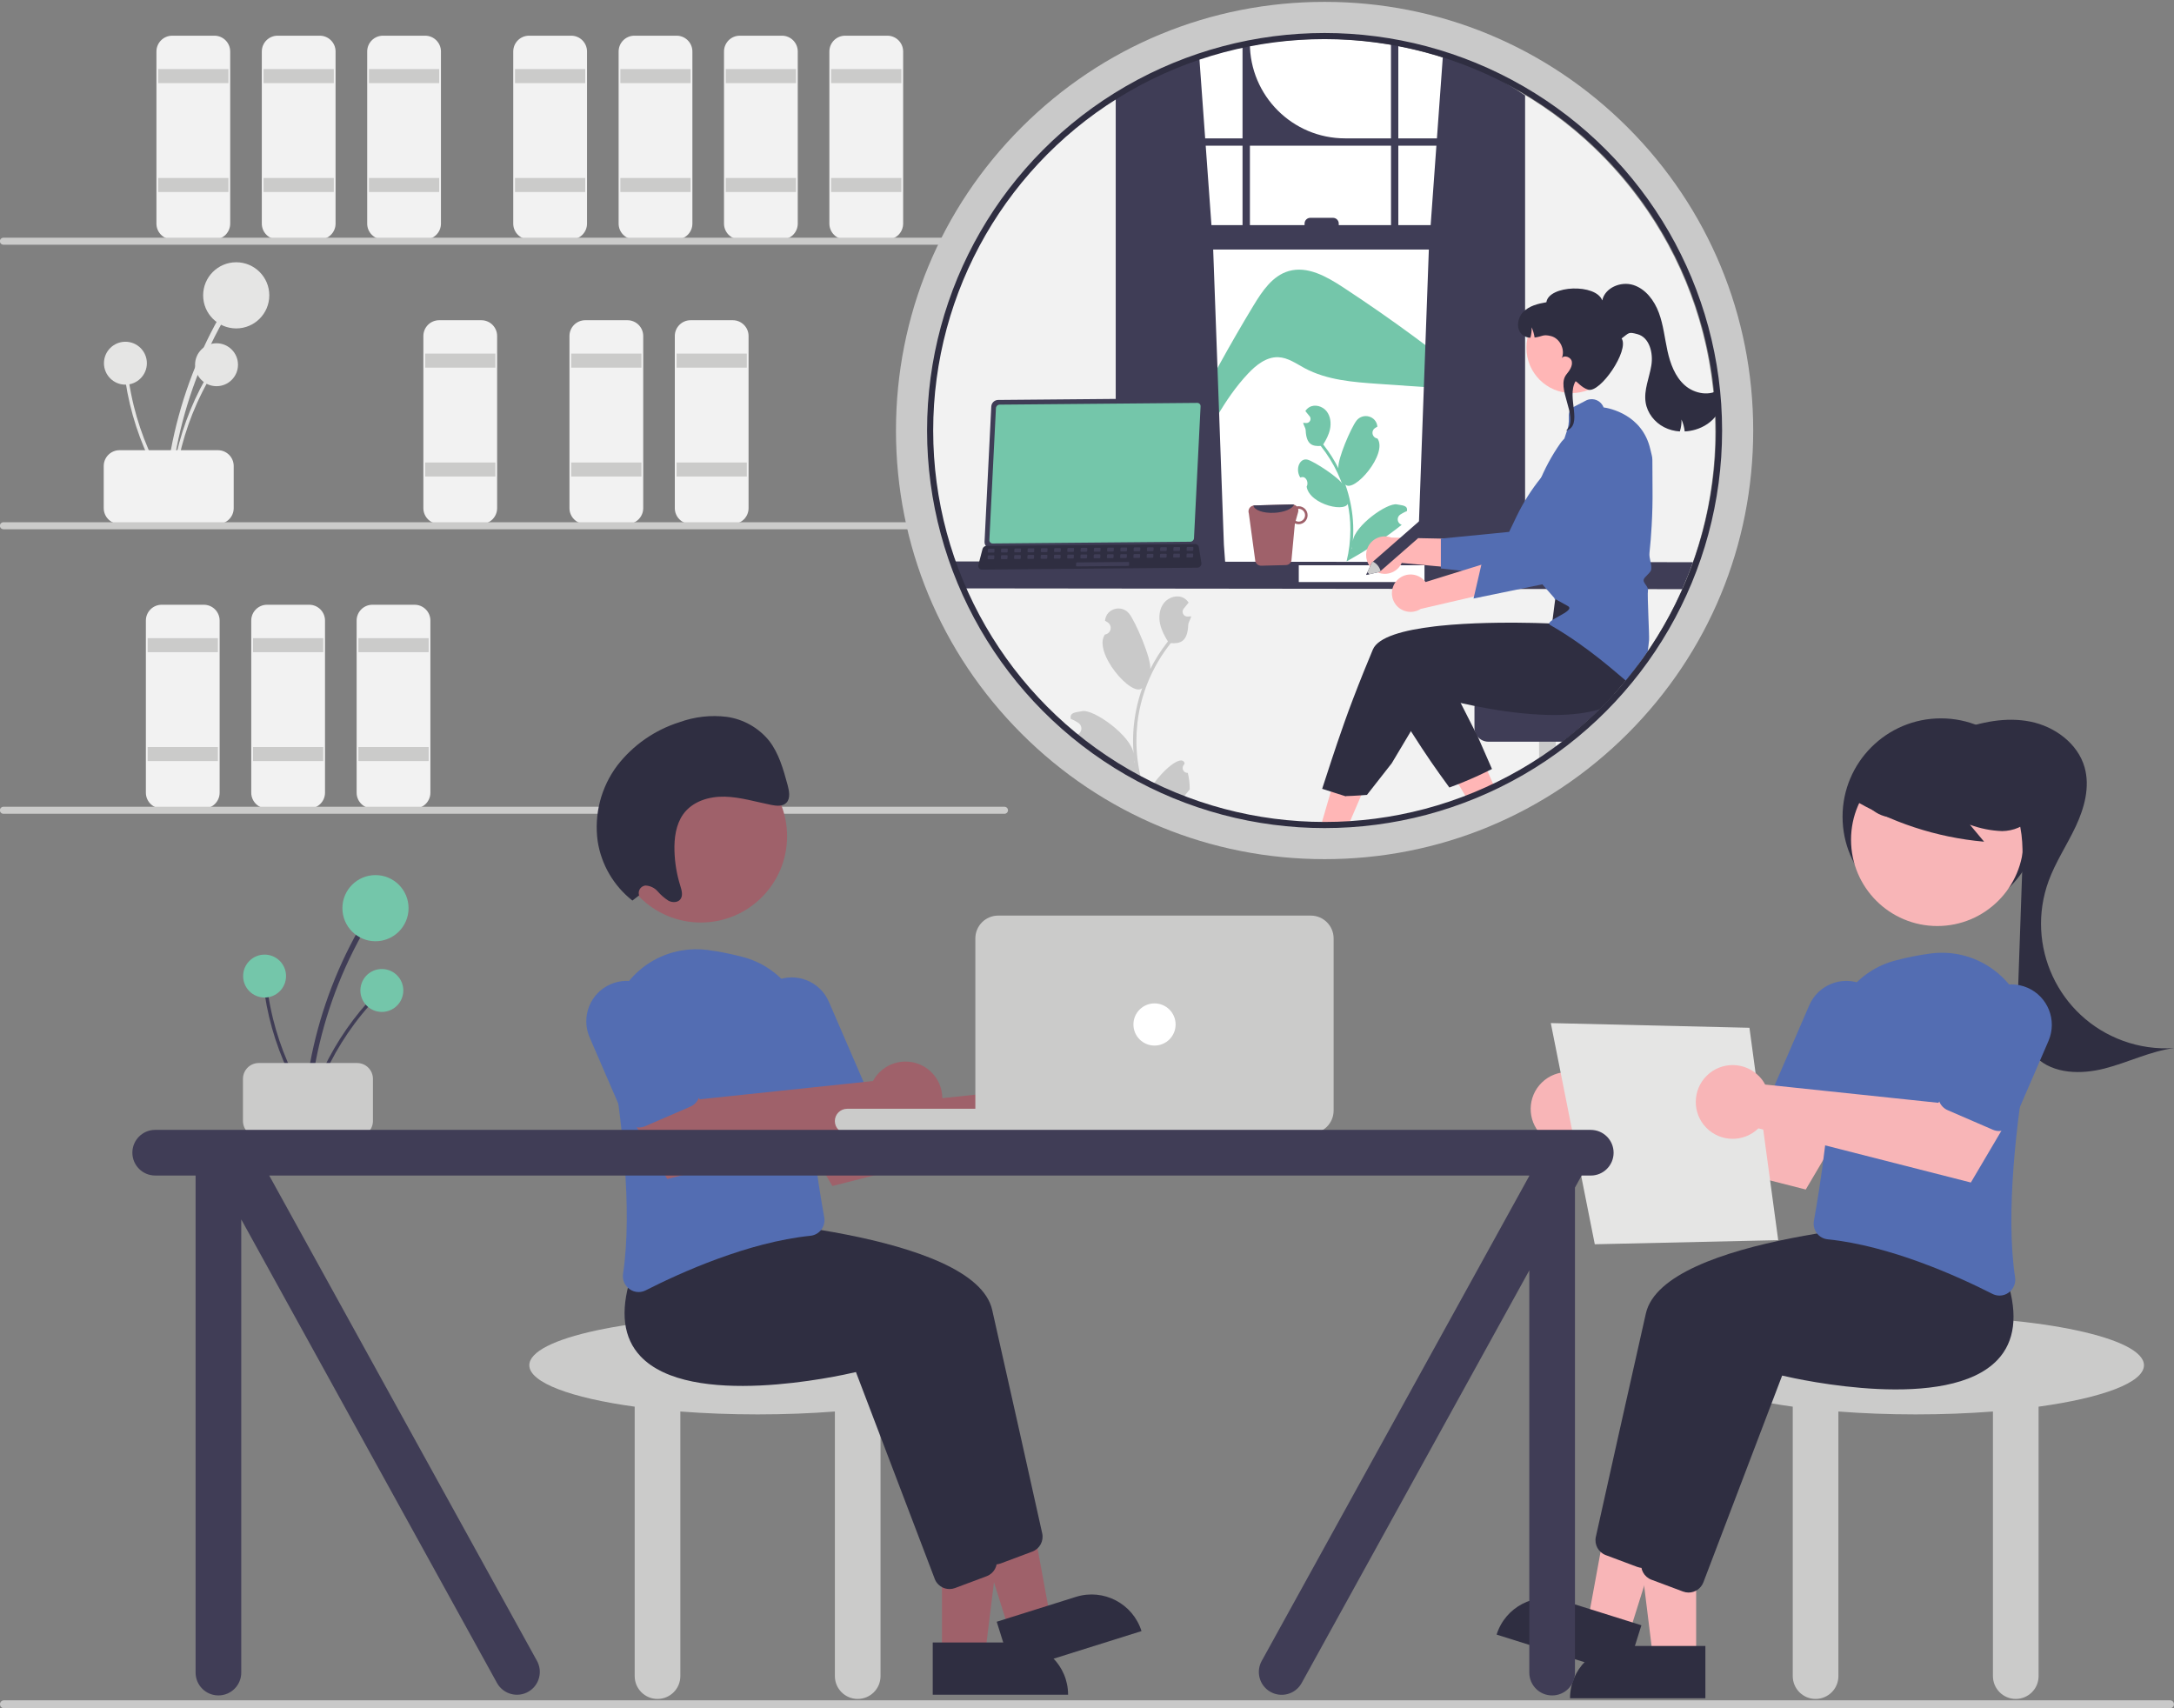 <?xml version="1.0" encoding="UTF-8"?>
<svg id="Layer_1" data-name="Layer 1" xmlns="http://www.w3.org/2000/svg" viewBox="0 0 700 550">
  <rect x="0" y="0" width="700" height="550" fill="#808080" stroke="none"/>
  <defs>
    <style>
      .cls-1 {
        fill: #f8b5b7;
      }

      .cls-2 {
        fill: #f2f2f2;
      }

      .cls-3 {
        fill: #fff;
      }

      .cls-4 {
        fill: #ffb6b6;
      }

      .cls-5 {
        fill: #e5e5e4;
      }

      .cls-6 {
        fill: #9f616a;
      }

      .cls-7 {
        fill: #ccc;
      }

      .cls-8 {
        fill: #cacaca;
      }

      .cls-9 {
        fill: #c9c9c9;
      }

      .cls-10 {
        fill: #cbcbca;
      }

      .cls-11 {
        fill: #403d56;
      }

      .cls-12 {
        fill: #3f3d56;
      }

      .cls-13 {
        fill: #536db2;
      }

      .cls-14 {
        fill: #2f2e41;
      }

      .cls-15 {
        fill: #74c6aa;
      }

      .cls-16 {
        fill: none;
        stroke: #2f2e41;
        stroke-miterlimit: 10;
        stroke-width: 1.97px;
      }
    </style>
  </defs>
  <g>
    <path class="cls-5" d="m54.89,157.87c1.4-15.05,5.26-29.77,11.42-43.56,1.72-3.84,3.61-7.59,5.68-11.27.22-.41.07-.92-.34-1.14-.39-.21-.87-.08-1.11.29-7.51,13.37-12.77,27.88-15.57,42.96-.78,4.21-1.37,8.45-1.76,12.72-.1,1.08,1.58,1.07,1.68,0Z"/>
    <circle class="cls-5" cx="76.06" cy="95.09" r="10.65"/>
    <path class="cls-5" d="m55.98,158.15c.91-9.76,3.41-19.31,7.41-28.26,1.12-2.49,2.34-4.93,3.68-7.31.14-.27.04-.6-.22-.74-.25-.14-.57-.05-.72.19-4.87,8.67-8.28,18.09-10.1,27.87-.51,2.73-.89,5.48-1.14,8.25-.06.7,1.03.69,1.09,0Z"/>
    <circle class="cls-5" cx="69.72" cy="117.43" r="6.91"/>
    <path class="cls-5" d="m54.61,157.5c-5.29-8.26-9.19-17.32-11.54-26.84-.65-2.65-1.18-5.33-1.59-8.03-.05-.3-.33-.5-.63-.45-.28.05-.48.31-.45.59,1.49,9.84,4.59,19.36,9.18,28.19,1.28,2.46,2.67,4.87,4.18,7.21.38.59,1.24-.08.86-.67Z"/>
    <circle class="cls-5" cx="40.38" cy="116.94" r="6.91"/>
    <path class="cls-2" d="m33.4,163.61v-13.57c0-2.81,2.28-5.09,5.09-5.09h31.67c2.81,0,5.09,2.28,5.09,5.09v13.57c0,2.81-2.28,5.09-5.09,5.09h-31.67c-2.81,0-5.09-2.28-5.09-5.09Z"/>
    <path class="cls-2" d="m69.03,77.09h-13.57c-2.81,0-5.09-2.28-5.09-5.09V16.58c0-2.81,2.28-5.09,5.09-5.09h13.57c2.81,0,5.09,2.28,5.09,5.09v55.42c0,2.81-2.28,5.09-5.09,5.09Z"/>
    <rect class="cls-10" x="50.93" y="22.24" width="22.62" height="4.52"/>
    <rect class="cls-10" x="50.93" y="57.3" width="22.62" height="4.52"/>
    <path class="cls-2" d="m102.96,77.09h-13.57c-2.81,0-5.09-2.28-5.09-5.09V16.58c0-2.81,2.28-5.09,5.09-5.09h13.57c2.81,0,5.09,2.28,5.09,5.09v55.42c0,2.81-2.28,5.09-5.09,5.09Z"/>
    <rect class="cls-10" x="84.86" y="22.24" width="22.62" height="4.52"/>
    <rect class="cls-10" x="84.86" y="57.3" width="22.62" height="4.52"/>
    <path class="cls-2" d="m136.89,77.09h-13.57c-2.81,0-5.09-2.28-5.09-5.09V16.58c0-2.81,2.28-5.09,5.09-5.09h13.57c2.81,0,5.09,2.28,5.09,5.09v55.42c0,2.81-2.28,5.09-5.09,5.09Z"/>
    <rect class="cls-10" x="118.79" y="22.24" width="22.62" height="4.52"/>
    <rect class="cls-10" x="118.79" y="57.3" width="22.62" height="4.52"/>
    <path class="cls-2" d="m154.98,168.7h-13.57c-2.81,0-5.09-2.28-5.09-5.09v-55.42c0-2.81,2.28-5.09,5.09-5.09h13.57c2.81,0,5.09,2.28,5.09,5.09v55.42c0,2.81-2.28,5.09-5.09,5.09Z"/>
    <rect class="cls-10" x="136.89" y="113.85" width="22.62" height="4.52"/>
    <rect class="cls-10" x="136.89" y="148.91" width="22.62" height="4.52"/>
    <path class="cls-2" d="m202.02,168.7h-13.57c-2.81,0-5.09-2.28-5.09-5.09v-55.42c0-2.81,2.28-5.09,5.09-5.09h13.57c2.81,0,5.09,2.28,5.09,5.09v55.42c0,2.81-2.28,5.09-5.09,5.09Z"/>
    <rect class="cls-10" x="183.92" y="113.85" width="22.62" height="4.52"/>
    <rect class="cls-10" x="183.92" y="148.91" width="22.62" height="4.52"/>
    <path class="cls-2" d="m235.94,168.7h-13.57c-2.81,0-5.09-2.28-5.09-5.09v-55.42c0-2.81,2.28-5.09,5.09-5.09h13.57c2.81,0,5.09,2.28,5.09,5.09v55.42c0,2.81-2.28,5.09-5.09,5.09Z"/>
    <rect class="cls-10" x="217.85" y="113.85" width="22.62" height="4.52"/>
    <rect class="cls-10" x="217.85" y="148.91" width="22.62" height="4.52"/>
    <path class="cls-2" d="m65.63,260.31h-13.57c-2.81,0-5.09-2.28-5.09-5.09v-55.42c0-2.81,2.28-5.09,5.09-5.09h13.57c2.81,0,5.09,2.28,5.09,5.09v55.42c0,2.81-2.28,5.09-5.09,5.09Z"/>
    <rect class="cls-10" x="47.54" y="205.46" width="22.62" height="4.52"/>
    <rect class="cls-10" x="47.54" y="240.52" width="22.62" height="4.52"/>
    <path class="cls-2" d="m99.56,260.31h-13.57c-2.81,0-5.09-2.28-5.09-5.09v-55.42c0-2.81,2.28-5.09,5.09-5.09h13.57c2.81,0,5.09,2.28,5.09,5.09v55.42c0,2.81-2.28,5.09-5.09,5.09Z"/>
    <rect class="cls-10" x="81.47" y="205.46" width="22.62" height="4.52"/>
    <rect class="cls-10" x="81.47" y="240.52" width="22.62" height="4.52"/>
    <path class="cls-2" d="m133.49,260.31h-13.57c-2.81,0-5.09-2.28-5.09-5.09v-55.42c0-2.81,2.28-5.09,5.09-5.09h13.57c2.81,0,5.09,2.28,5.09,5.09v55.42c0,2.81-2.28,5.09-5.09,5.09Z"/>
    <rect class="cls-10" x="115.4" y="205.46" width="22.62" height="4.52"/>
    <rect class="cls-10" x="115.4" y="240.52" width="22.62" height="4.52"/>
    <path class="cls-2" d="m183.92,77.09h-13.57c-2.81,0-5.09-2.28-5.09-5.09V16.58c0-2.81,2.28-5.09,5.09-5.09h13.57c2.81,0,5.09,2.28,5.09,5.09v55.42c0,2.81-2.28,5.09-5.09,5.09Z"/>
    <rect class="cls-10" x="165.82" y="22.24" width="22.62" height="4.52"/>
    <rect class="cls-10" x="165.82" y="57.3" width="22.62" height="4.52"/>
    <path class="cls-2" d="m217.85,77.09h-13.57c-2.81,0-5.09-2.28-5.09-5.09V16.58c0-2.81,2.28-5.09,5.09-5.09h13.57c2.81,0,5.09,2.28,5.09,5.09v55.42c0,2.81-2.28,5.09-5.09,5.09Z"/>
    <rect class="cls-10" x="199.75" y="22.24" width="22.62" height="4.52"/>
    <rect class="cls-10" x="199.75" y="57.3" width="22.62" height="4.52"/>
    <path class="cls-2" d="m251.78,77.09h-13.57c-2.81,0-5.09-2.28-5.09-5.09V16.58c0-2.81,2.28-5.09,5.09-5.09h13.57c2.81,0,5.09,2.28,5.09,5.09v55.42c0,2.81-2.28,5.09-5.09,5.09Z"/>
    <rect class="cls-10" x="233.68" y="22.24" width="22.62" height="4.52"/>
    <rect class="cls-10" x="233.68" y="57.3" width="22.62" height="4.52"/>
    <path class="cls-2" d="m285.71,77.09h-13.57c-2.81,0-5.09-2.28-5.09-5.09V16.58c0-2.81,2.28-5.09,5.09-5.09h13.57c2.81,0,5.09,2.28,5.09,5.09v55.42c0,2.81-2.28,5.09-5.09,5.09Z"/>
    <rect class="cls-10" x="267.61" y="22.24" width="22.62" height="4.52"/>
    <rect class="cls-10" x="267.61" y="57.3" width="22.62" height="4.52"/>
    <path class="cls-10" d="m323.43,78.79H1.1c-.62,0-1.13-.51-1.13-1.13s.51-1.13,1.13-1.13h322.33c.62,0,1.13.51,1.13,1.13s-.51,1.13-1.13,1.13Z"/>
    <path class="cls-10" d="m323.43,170.4H1.1c-.62,0-1.13-.51-1.13-1.13s.51-1.13,1.13-1.13h322.33c.62,0,1.13.51,1.13,1.13s-.51,1.13-1.13,1.13Z"/>
    <path class="cls-10" d="m323.43,262.01H1.1c-.62,0-1.13-.51-1.13-1.13s.51-1.13,1.13-1.13h322.33c.62,0,1.13.51,1.13,1.13s-.51,1.13-1.13,1.13Z"/>
    <path class="cls-10" d="m317.45,439.56c0-8.74-32.91-15.83-73.51-15.83s-73.51,7.09-73.51,15.83c0,5.6,13.53,10.53,33.93,13.34v86.75c0,4.06,3.29,7.35,7.35,7.35s7.35-3.29,7.35-7.35v-85.19c7.77.6,16.15.93,24.88.93s17.11-.33,24.88-.93v85.19c0,4.06,3.29,7.35,7.35,7.35s7.35-3.29,7.35-7.35v-86.75c20.4-2.81,33.93-7.73,33.93-13.34Z"/>
    <polygon class="cls-6" points="303.3 532.78 317.17 532.78 323.76 479.29 303.3 479.29 303.3 532.78"/>
    <path class="cls-14" d="m343.91,545.65h-43.58s0-16.83,0-16.83h26.74c9.3,0,16.84,7.54,16.84,16.83h0Z"/>
    <polygon class="cls-6" points="324.95 525.04 338.18 520.89 328.46 467.88 308.93 474.01 324.95 525.04"/>
    <path class="cls-14" d="m367.55,525.16l-41.58,13.05h0l-5.04-16.06h0l25.51-8.01c8.87-2.78,18.32,2.15,21.11,11.02h0Z"/>
    <path class="cls-14" d="m315.67,500.42l-25.37-66.58c-5.69,1.34-53.41,11.9-69.4-5.12-5.48-5.83-6.55-14.28-3.18-25.12l9.33-11.72.29.02c3.53.19,86.45,4.83,92.13,29.85,4.79,21.09,13.55,60.4,16.11,71.95.54,2.47-.82,4.97-3.18,5.86l-10.2,3.82c-.57.21-1.17.32-1.78.32-2.11,0-4.01-1.3-4.77-3.28Z"/>
    <path class="cls-14" d="m300.97,508.34l-25.37-66.58c-5.69,1.34-53.41,11.9-69.4-5.12-5.48-5.83-6.55-14.28-3.18-25.12l9.33-11.72.29.02c3.53.19,86.45,4.83,92.13,29.85,4.79,21.09,13.55,60.4,16.11,71.95.54,2.47-.82,4.97-3.18,5.86l-10.2,3.82c-.57.21-1.17.32-1.78.32-2.11,0-4.01-1.3-4.77-3.28Z"/>
    <path class="cls-6" d="m335.25,348.73c-.37.5-.71,1.03-1,1.59l-55.78,5.88-8.03-11.01-18.2,9.95,15.77,26.72,68.41-17.44c4.69,4.58,12.21,4.48,16.79-.21,4.58-4.69,4.48-12.21-.21-16.79-4.69-4.58-12.21-4.48-16.79.21-.34.35-.66.72-.96,1.11h0Z"/>
    <path class="cls-13" d="m202.67,415.03c-1.56-1.12-2.35-3.02-2.06-4.92,3.15-20.75-.47-50.46-4.07-71.74-2.6-15.27,7.67-29.75,22.94-32.35,2.72-.46,5.49-.52,8.23-.18,3.78.5,7.52,1.24,11.21,2.21h0c12.61,3.18,21.34,14.67,21.02,27.67-.54,20.53,3.63,46.15,5.45,56.21.25,1.4-.09,2.84-.94,3.97-.84,1.12-2.11,1.84-3.5,1.98-20.14,2.06-41.86,11.88-53.01,17.55-.72.37-1.51.56-2.32.57-1.06,0-2.09-.34-2.95-.97Z"/>
    <path class="cls-13" d="m257.04,361.52c-1.26-.49-2.26-1.47-2.8-2.71l-11.23-25.95c-2.85-6.59.18-14.25,6.77-17.1,6.59-2.85,14.25.18,17.1,6.77l11.23,25.95c1.11,2.58-.07,5.57-2.65,6.69l-14.53,6.29c-1.24.54-2.64.56-3.89.06h0Z"/>
    <path class="cls-6" d="m282.09,346.47c-.37.5-.71,1.03-1,1.59l-55.78,5.88-8.03-11.01-18.2,9.95,15.77,26.72,68.41-17.44c4.69,4.58,12.21,4.48,16.79-.21,4.58-4.69,4.48-12.21-.21-16.79-4.69-4.58-12.21-4.48-16.79.21-.34.35-.66.72-.96,1.11h0Z"/>
    <path class="cls-13" d="m203.88,362.66c-1.26-.49-2.26-1.47-2.8-2.71l-11.23-25.95c-2.86-6.59.16-14.25,6.75-17.11,6.59-2.86,14.25.16,17.11,6.75,0,0,0,.01,0,.02l11.23,25.95c1.11,2.58-.07,5.57-2.65,6.69l-14.53,6.29c-1.24.54-2.64.56-3.89.06h0Z"/>
    <circle class="cls-6" cx="225.65" cy="269.24" r="27.78"/>
    <path class="cls-14" d="m205.79,288.3c-.43-1.26.24-2.63,1.5-3.07.19-.07.39-.11.6-.12,1.52.08,2.94.78,3.93,1.94,1.01,1.16,2.18,2.16,3.47,2.98,1.34.68,3.17.58,3.93-.71.72-1.21.23-2.84-.21-4.25-1.11-3.58-1.73-7.3-1.84-11.05-.13-4.19.47-8.55,2.78-11.82,2.99-4.21,8.34-5.81,13.4-5.7,5.06.12,10.04,1.68,15.05,2.67,1.73.34,3.76.52,4.92-.83,1.23-1.43.78-3.73.26-5.66-1.36-5-2.8-10.16-5.95-14.2-3.41-4.19-8.29-6.94-13.64-7.68-5.14-.64-10.36-.04-15.23,1.73-7.93,2.5-14.91,7.36-20,13.93-5.25,6.99-7.52,15.77-6.31,24.43,1.18,7.54,5.18,14.35,11.18,19.06l2.16-1.67Z"/>
    <path class="cls-11" d="m99.73,355.18c1.4-15.05,5.26-29.77,11.42-43.56,1.72-3.84,3.61-7.59,5.68-11.27.22-.41.07-.92-.34-1.14-.39-.21-.87-.08-1.11.29-7.51,13.37-12.77,27.88-15.57,42.96-.78,4.21-1.37,8.45-1.76,12.72-.1,1.08,1.58,1.07,1.68,0Z"/>
    <circle class="cls-15" cx="120.9" cy="292.4" r="10.65"/>
    <path class="cls-11" d="m100.73,355.69c3-9.33,7.51-18.11,13.35-25.99,1.63-2.19,3.35-4.3,5.18-6.34.2-.23.17-.57-.06-.77-.22-.19-.54-.18-.74.03-6.63,7.41-12,15.87-15.89,25.02-1.08,2.56-2.05,5.16-2.9,7.81-.21.67.85.9,1.06.24Z"/>
    <circle class="cls-15" cx="122.95" cy="318.9" r="6.91" transform="translate(-215 369.91) rotate(-77.5)"/>
    <path class="cls-11" d="m99.44,354.81c-5.29-8.26-9.19-17.32-11.54-26.84-.65-2.65-1.18-5.33-1.59-8.03-.05-.3-.33-.5-.63-.45-.28.05-.48.31-.45.59,1.49,9.84,4.59,19.36,9.18,28.19,1.28,2.46,2.67,4.87,4.18,7.21.38.59,1.24-.08.86-.67h0Z"/>
    <circle class="cls-15" cx="85.22" cy="314.25" r="6.91" transform="translate(-30.55 9.93) rotate(-5.65)"/>
    <path class="cls-10" d="m78.23,360.92v-13.57c0-2.81,2.28-5.09,5.09-5.09h31.67c2.81,0,5.09,2.28,5.09,5.09v13.57c0,2.81-2.28,5.09-5.09,5.09h-31.67c-2.81,0-5.09-2.28-5.09-5.09Z"/>
    <path class="cls-10" d="m272.77,356.99h89.35c2.19,0,3.96,1.77,3.96,3.96h0c0,2.19-1.77,3.96-3.96,3.96h-89.35c-2.19,0-3.96-1.77-3.96-3.96h0c0-2.19,1.77-3.96,3.96-3.96Z"/>
    <path class="cls-10" d="m422.06,364.91h-100.66c-4.06,0-7.35-3.29-7.35-7.35v-55.42c0-4.06,3.29-7.35,7.35-7.35h100.66c4.06,0,7.35,3.29,7.35,7.35v55.42c0,4.06-3.29,7.35-7.35,7.35Z"/>
    <circle class="cls-3" cx="371.74" cy="329.85" r="6.79"/>
    <path class="cls-10" d="m690.33,439.56c0-8.74-32.91-15.83-73.51-15.83s-73.51,7.09-73.51,15.83c0,5.6,13.53,10.53,33.93,13.34v86.75c0,4.06,3.29,7.35,7.35,7.35s7.35-3.29,7.35-7.35v-85.19c7.77.6,16.15.93,24.88.93s17.11-.33,24.88-.93v85.19c0,4.06,3.29,7.35,7.35,7.35s7.35-3.29,7.35-7.35v-86.75c20.4-2.81,33.93-7.73,33.93-13.34Z"/>
    <circle class="cls-14" cx="624.95" cy="262.96" r="31.67"/>
    <polygon class="cls-1" points="546.14 533.91 532.27 533.91 525.68 480.43 546.14 480.43 546.14 533.91"/>
    <path class="cls-14" d="m522.37,529.95h26.74v16.84h-43.58c0-9.3,7.54-16.84,16.84-16.84h0Z"/>
    <polygon class="cls-1" points="524.49 526.17 511.26 522.02 520.98 469.01 540.51 475.14 524.49 526.17"/>
    <path class="cls-14" d="m503,515.27l25.51,8.01h0l-5.04,16.06h0l-41.58-13.05h0c2.78-8.87,12.23-13.81,21.11-11.02Z"/>
    <path class="cls-14" d="m529,504.83c-.61,0-1.21-.11-1.78-.32l-10.2-3.82c-2.37-.9-3.72-3.39-3.18-5.86,2.57-11.55,11.32-50.86,16.11-71.95,5.68-25.01,88.61-29.66,92.13-29.85l.29-.02,9.33,11.72c3.37,10.83,2.3,19.28-3.18,25.12-15.98,17.02-63.71,6.46-69.4,5.12l-25.37,66.58c-.76,1.97-2.65,3.28-4.77,3.28Z"/>
    <path class="cls-14" d="m543.71,512.75c-.61,0-1.21-.11-1.78-.32l-10.2-3.82c-2.37-.9-3.72-3.39-3.18-5.86,2.57-11.55,11.32-50.86,16.11-71.95,5.68-25.01,88.61-29.66,92.13-29.85l.29-.02,9.33,11.72c3.37,10.83,2.3,19.28-3.18,25.12-15.98,17.02-63.71,6.46-69.4,5.12l-25.37,66.58c-.76,1.97-2.65,3.28-4.77,3.28Z"/>
    <path class="cls-1" d="m514.19,349.86c.37.5.71,1.03,1,1.59l55.78,5.88,8.03-11.01,18.2,9.95-15.77,26.72-68.41-17.44c-4.69,4.58-12.21,4.48-16.79-.21-4.58-4.69-4.48-12.21.21-16.79,4.69-4.58,12.21-4.48,16.79.21.34.35.66.72.96,1.11h0Z"/>
    <path class="cls-13" d="m643.82,417.14c-.81,0-1.6-.2-2.32-.57-11.15-5.67-32.87-15.49-53.01-17.55-1.39-.14-2.67-.86-3.5-1.98-.85-1.14-1.19-2.57-.94-3.97,1.82-10.06,5.99-35.68,5.45-56.21-.33-13,8.4-24.5,21.02-27.67h0c3.69-.97,7.43-1.71,11.21-2.21,15.37-1.95,29.4,8.93,31.35,24.3.35,2.74.29,5.51-.18,8.23-3.59,21.28-7.21,51-4.07,71.74.29,1.9-.5,3.8-2.06,4.92-.85.63-1.89.97-2.95.97Z"/>
    <path class="cls-13" d="m590.53,363.02c-.7,0-1.38-.14-2.02-.42l-14.53-6.29c-2.58-1.12-3.76-4.11-2.65-6.69l11.23-25.95c2.85-6.59,10.5-9.63,17.1-6.79,6.59,2.85,9.63,10.5,6.79,17.1,0,0,0,.01,0,.02l-11.23,25.95c-.81,1.86-2.64,3.07-4.67,3.07h0Z"/>
    <circle class="cls-1" cx="623.79" cy="270.37" r="27.78"/>
    <path class="cls-14" d="m595.51,256.72c13.16,8.03,27.99,12.92,43.35,14.28l-4.57-5.47c3.33,1.23,6.83,1.93,10.37,2.06,3.54-.06,7.25-1.42,9.26-4.33,1.82-2.94,2.08-6.59.71-9.76-1.39-3.12-3.56-5.83-6.3-7.87-9.85-7.79-22.95-10.13-34.88-6.23-4.03,1.2-7.64,3.52-10.42,6.68-2.63,3.25-7.7,6.14-6.35,10.1l-1.16.55Z"/>
    <path class="cls-14" d="m600.46,255.34c-.35,4.72,5.03,8.2,9.74,7.78s8.73-3.44,12.52-6.26c3.79-2.83,7.98-5.69,12.71-5.73,6.24-.05,11.59,5.05,13.84,10.87,2.25,5.82,2.06,12.26,1.85,18.5l-1.28,36.7c-.29,8.23-.17,17.52,5.76,23.23,5.6,5.4,14.5,5.53,22.04,3.6,7.54-1.93,14.65-5.55,22.36-6.59-5.59.38-11.19-.42-16.46-2.35-20.81-7.6-31.51-30.64-23.91-51.45,2.25-6.15,5.96-11.65,8.74-17.58,2.78-5.93,4.63-12.71,2.84-19.01-2.19-7.7-9.61-13.13-17.46-14.71s-16.02.14-23.53,2.92c-11.7,4.34-22.3,11.2-31.06,20.09"/>
    <polygon class="cls-5" points="499.34 329.4 563.3 330.91 572.56 399.29 513.5 400.61 499.34 329.4"/>
    <path class="cls-1" d="m567.35,347.6c.37.5.71,1.03,1,1.59l55.78,5.88,8.03-11.01,18.2,9.95-15.77,26.72-68.41-17.44c-4.69,4.58-12.21,4.48-16.79-.21-4.58-4.69-4.48-12.21.21-16.79,4.69-4.58,12.21-4.48,16.79.21.34.35.66.72.96,1.11h0Z"/>
    <path class="cls-13" d="m643.68,364.15c-.7,0-1.38-.14-2.02-.42l-14.53-6.29c-2.58-1.12-3.76-4.11-2.65-6.69l11.23-25.95c2.85-6.59,10.5-9.63,17.1-6.79,6.59,2.85,9.63,10.5,6.79,17.1,0,0,0,.01,0,.02l-11.23,25.95c-.81,1.86-2.64,3.07-4.67,3.07h0Z"/>
    <path class="cls-11" d="m512.2,363.78H49.97c-4.06,0-7.35,3.29-7.35,7.35s3.29,7.35,7.35,7.35h13.01v160.04c0,4.06,3.29,7.35,7.35,7.35s7.35-3.29,7.35-7.35v-145.91l82.42,149.38c2.04,3.51,6.54,4.71,10.05,2.67,3.5-2.03,4.7-6.51,2.69-10.02l-86.15-156.15h405.73v.1l-86.1,156.06c-2.03,3.52-.83,8.01,2.69,10.04,3.52,2.03,8.01.83,10.04-2.69h0l73.37-132.98v129.51c0,4.06,3.29,7.35,7.35,7.35s7.35-3.29,7.35-7.35v-156.16l2.14-3.88h2.95c4.06,0,7.35-3.29,7.35-7.35s-3.29-7.35-7.35-7.35h0Z"/>
  </g>
  <path class="cls-9" d="m698.73,550H1.27c-.71,0-1.28-.58-1.27-1.29,0-.7.57-1.27,1.27-1.27h697.45c.71,0,1.28.58,1.27,1.29,0,.7-.57,1.27-1.27,1.27Z"/>
  <g>
    <path class="cls-2" d="m552.31,138.84c.02,14.37-2.42,28.63-7.22,42.17,0,0,0,.01,0,.02-.02.06-.04.12-.07.18h0c-1.02,2.88-2.15,5.7-3.37,8.48-3.09,7-6.81,13.71-11.11,20.04-1.04,1.54-2.12,3.06-3.24,4.55-1.23,1.65-2.5,3.27-3.81,4.85-1.21,1.46-2.44,2.89-3.71,4.3-1.51,1.67-3.06,3.3-4.66,4.89-3.76,3.75-7.76,7.25-11.96,10.49-.74.57-1.48,1.14-2.24,1.69-1.75,1.3-3.54,2.54-5.37,3.75-4.01,2.65-8.17,5.07-12.46,7.24-.74.38-1.49.75-2.24,1.11-2.9,1.4-5.86,2.69-8.88,3.87-.86.34-1.72.67-2.6.98-.15.06-.29.11-.44.16-10.35,3.73-21.14,6.09-32.1,7.01-.76.07-1.52.13-2.29.17-.81.06-1.62.1-2.43.14-.64.03-1.28.06-1.93.07-.13,0-.27.01-.4.01-.87.03-1.74.04-2.61.05-.37,0-.74,0-1.11,0-.17,0-.35,0-.52,0-2.52,0-5.01-.09-7.49-.25-.05,0-.1,0-.15,0-.89-.06-1.77-.12-2.65-.2-3.14-.26-6.24-.64-9.32-1.14-.71-.11-1.41-.23-2.12-.36-3.06-.54-6.07-1.19-9.05-1.95-.88-.22-1.76-.46-2.64-.7-5.05-1.4-10-3.13-14.83-5.15-2.77-1.16-5.5-2.42-8.16-3.77-1.2-.61-2.39-1.24-3.57-1.88-.32-.17-.64-.35-.96-.53-2.32-1.3-4.59-2.66-6.82-4.1-1.82-1.17-3.61-2.39-5.37-3.66-.22-.15-.43-.31-.64-.46-1.35-.98-2.67-1.99-3.97-3.02-2.83-2.25-5.57-4.61-8.2-7.08-1.82-1.71-3.59-3.47-5.3-5.29-9.99-10.56-18.08-22.77-23.92-36.08-1.24-2.83-2.38-5.72-3.42-8.66,0,0,0-.01,0-.02-4.73-13.47-7.15-27.65-7.13-41.93,0-53,32.67-98.38,78.96-117.09,33.37-13.43,70.88-12.03,103.15,3.86,41.69,20.61,70.36,63.57,70.36,113.23Z"/>
    <path class="cls-3" d="m481.95,25.61v159.52h-103.15V21.75c33.37-13.43,70.88-12.03,103.15,3.86h0Z"/>
    <path class="cls-15" d="m403.62,98.36c2.8-4.63,6.11-9.57,11.31-11.08,6.01-1.75,12.19,1.73,17.43,5.16,15.67,10.26,30.76,21.38,45.2,33.3l-.02.18c-11.24-.78-22.49-1.55-33.73-2.33-8.12-.56-16.53-1.2-23.71-5.04-2.72-1.46-5.38-3.41-8.47-3.54-3.84-.17-7.18,2.51-9.81,5.31-15.55,16.55-20.04,41.87-37.48,56.41,11-27.12,24.13-53.33,39.27-78.37Z"/>
    <path class="cls-12" d="m489.5,29.68c-.26-.17-.52-.34-.79-.51-7.54-4.82-15.62-8.74-24.08-11.67l-1.96,27.05h-12.43V13.55c-.78-.16-1.57-.31-2.36-.46v31.46h-14.77c-16.94,0-30.67-13.73-30.67-30.67h0c-.79.17-1.58.35-2.36.55v30.12h-12.03l-1.87-25.8c-8.69,3.33-16.94,5.22-24.57,10.55-.13.09-.26.43-.39.52-.66.46-1.32.76-1.97,1.24v153.01h35.46l-.63-8.68-3.45-95.04h69.44l-3.45,95.04-.63,8.68h35.07V30.72c-.52-.35-1.05-.7-1.57-1.04Zm-89.42,42.81h-10.01l-1.85-25.58h11.86v25.58Zm47.8,0h-16.82v-.51c0-1.02-.83-1.85-1.85-1.85,0,0,0,0,0,0h-7.31c-1.02,0-1.85.83-1.85,1.85h0v.51h-17.6v-25.58h45.44v25.58Zm2.36,0v-25.58h12.26l-1.85,25.58h-10.41Z"/>
    <path class="cls-12" d="m545.1,181.01s0,.02,0,.02c-.02.06-.04.12-.07.18h0c-1.02,2.88-2.15,5.7-3.37,8.48l-231.26-.25c-1.24-2.83-2.38-5.72-3.42-8.66,0,0,0-.01,0-.02l238.13.25Z"/>
    <rect class="cls-3" x="418.19" y="182" width="40.48" height="5.4"/>
    <path class="cls-9" d="m366.19,233.04c.17-1.47.4-2.94.69-4.39,1.61-7.89,5.07-15.28,10.09-21.57,2.87.16,5.39-.28,5.63-5.84.05-.99.78-1.85.94-2.82-.27.04-.55.06-.83.08-.09,0-.18.01-.26.01h-.03c-.86.04-1.59-.63-1.63-1.49-.02-.38.11-.76.35-1.06.12-.14.24-.29.36-.44.18-.23.36-.45.54-.67.02-.02.04-.05.06-.07.21-.25.41-.51.62-.76-.38-.59-.89-1.08-1.48-1.43-2.07-1.22-4.93-.37-6.43,1.5-1.5,1.87-1.79,4.51-1.26,6.85.45,2.01,1.42,3.84,2.51,5.59-.11.14-.23.28-.34.43-2.05,2.64-3.84,5.48-5.35,8.47.42-3.32-4.77-15.3-6.78-17.84-2.41-3.05-7.36-1.72-7.78,2.15,0,.03-.01.07-.01.11.3.17.59.34.88.54.98.66,1.25,1.99.59,2.97-.33.5-.86.84-1.45.93h-.05c-3.99,5.71,8.81,20.55,12.02,17.22-.81,2.27-1.45,4.59-1.93,6.94-.43,2.08-.72,4.18-.89,6.3-.2,2.67-.19,5.34.04,8.01,0-.03-.01-.06-.01-.09-.71-5.8-12.93-14.43-16.49-13.71-2.05.41-4.08.32-3.76,2.39,0,.03.01.07.01.1.55.22,1.09.48,1.61.78.3.17.59.35.88.54.98.66,1.25,1.99.59,2.97-.27.41-.67.71-1.14.85,1.51,1.19,3.05,2.36,4.61,3.5.25.18.49.36.75.54,2.04,1.47,4.12,2.89,6.23,4.25,2.58,1.66,5.22,3.25,7.92,4.76.37.21.74.41,1.11.61-.94-3.85-1.41-7.81-1.41-11.77,0-1.81.1-3.62.3-5.42Zm1.9-12.44h0s0,0,0,0h0Zm-2.78,25.04l-.11-.24c0-.18,0-.35,0-.53,0-.05-.01-.1-.01-.15.04.31.08.62.12.93h0Zm16,.47c.04-.16.07-.27.11-.43-.01-.03-.03-.07-.04-.1-1.16-2.76-7.28,2.81-9.93,6.84,3.1,1.57,6.26,3.03,9.48,4.38.22-.27.44-.54.66-.81.02-.02.04-.05.06-.07.47-.59.95-1.16,1.42-1.75,0-.11,0-.23,0-.34,0-1.68-.21-3.35-.61-4.98-.87.04-1.61-.63-1.65-1.51-.02-.47.16-.92.51-1.23Z"/>
    <path class="cls-15" d="m434.8,170.6c0,3.42-.41,6.82-1.22,10.14.32-.17.64-.35.96-.53,2.32-1.3,4.59-2.66,6.82-4.1,1.82-1.17,3.61-2.39,5.37-3.66.22-.15.43-.31.64-.46,1.34-.98,2.67-1.99,3.97-3.02-.4-.13-.75-.39-.98-.73-.57-.85-.34-1.99.51-2.56.25-.16.5-.32.76-.46.45-.25.91-.48,1.39-.67,0-.03,0-.06.01-.09.27-1.78-1.47-1.7-3.24-2.06-3.07-.62-13.59,6.81-14.2,11.81,0,.03,0,.05-.01.08.2-2.29.21-4.6.03-6.89-.14-1.82-.4-3.63-.77-5.42-.41-2.03-.96-4.03-1.66-5.98,2.76,2.87,13.78-9.91,10.34-14.82h-.04c-.51-.08-.97-.37-1.25-.8-.57-.85-.34-1.99.51-2.56.25-.16.5-.32.76-.46,0-.03,0-.07-.01-.1-.37-3.33-4.62-4.47-6.7-1.85-1.73,2.19-6.2,12.5-5.84,15.36-1.29-2.58-2.83-5.02-4.6-7.29-.1-.13-.2-.25-.29-.37.94-1.51,1.78-3.09,2.16-4.82.45-2.01.2-4.28-1.09-5.9-1.29-1.61-3.75-2.34-5.54-1.29-.52.31-.95.73-1.28,1.24.18.22.36.44.53.66.02.02.03.04.05.06.16.19.31.38.47.58.1.13.2.25.31.37.21.26.32.58.3.91-.03.74-.66,1.32-1.41,1.28h-.03c-.07,0-.15,0-.22-.01-.23-.01-.48-.03-.71-.07.14.84.77,1.58.81,2.43.21,4.79,2.37,5.17,4.85,5.03,4.32,5.42,7.3,11.78,8.69,18.57.25,1.25.45,2.51.6,3.78.17,1.55.26,3.1.26,4.66Zm-1.9-15.37s0,0,0-.01h0Zm2.39,21.57c.04-.27.07-.53.1-.8,0,.04,0,.08,0,.13,0,.16,0,.31,0,.46l-.09.21h0Z"/>
    <path class="cls-4" d="m442.5,183.7c2.72,1.88,6.45,1.19,8.32-1.53.2-.29.37-.6.52-.92l21.17,1.98-5.2-9.75-19.3-.39c-3.11-1.17-6.58.39-7.75,3.5-.98,2.6-.05,5.54,2.24,7.1h0Z"/>
    <path class="cls-13" d="m463.96,183.03l29.29,3.28.1-.13c.19-.25,19.36-24.78,22.58-30.62,1.98-3.51,2.7-7.59,2.04-11.57l-.02-.1-.08-.06c-3.22-2.7-7.87-2.8-11.21-.25-7.78,6.02-14.05,13.77-18.32,22.63l-2.42,5.04-21.98,2.17v9.6Z"/>
    <path class="cls-4" d="m440.19,251.65l-5.64,13.14c-.81.06-1.62.1-2.43.14-.64.03-1.28.06-1.93.07l-.22.07-.18-.06c-.87.03-1.74.04-2.61.05-.37,0-.74,0-1.11,0-.17,0-.35,0-.52,0l.37-1.28.44-1.52,1.75-6.02,2.53-8.69,3.76,1.61,5.78,2.49Z"/>
    <path class="cls-4" d="m480.86,252.6c-2.9,1.4-5.86,2.69-8.88,3.87l-2.95-4.96,9.51-4.18,2.31,5.27Z"/>
    <path class="cls-8" d="m500.93,230.05v10.45c-1.75,1.3-3.54,2.54-5.37,3.75v-14.2h5.37Z"/>
    <path class="cls-12" d="m519.78,223.42c-1.51,1.67-3.06,3.3-4.66,4.89-3.76,3.75-7.76,7.25-11.96,10.49h-23.93c-1.29,0-2.51-.55-3.36-1.52h0c-.5-.57-.85-1.25-1.01-1.99h0c-.07-.32-.1-.64-.1-.97v-6.44c0-2.47,2-4.47,4.47-4.47h40.55Z"/>
    <path class="cls-14" d="m529.64,198.3l-2.59,11.11c.25,1.61.34,3.24.25,4.87-1.23,1.65-2.5,3.27-3.81,4.85-1.21,1.46-2.44,2.89-3.71,4.3-1.51,1.67-3.06,3.3-4.66,4.89-4.16,1.31-9.07,1.84-14.19,1.88-1.77.01-3.57-.03-5.37-.13-7.31-.38-14.7-1.56-20.75-2.77-1.6-.32-3.11-.64-4.49-.96-2.62-.59-4.82-1.14-6.41-1.56-1.79-.47-2.81-.77-2.81-.77l-6.81,11.4-6.18,10.35-7.97,10.17c-.76.07-1.52.13-2.29.17-.81.06-1.62.1-2.43.14-.64.03-1.28.06-1.93.07l-.22.07-.18-.06-2.89-.92-.97-.31-3.51-1.12s.78-2.46,2.15-6.58c.5-1.51,4.07-12.66,7.81-22.4,1.11-2.89,2.25-5.82,3.43-8.74.97-2.4,1.95-4.78,2.94-7.14,1.73-4.08,10.09-6.28,19.93-7.44.5-.06,1-.11,1.51-.17,5.02-.53,10.34-.8,15.32-.93,2.49-.06,4.9-.09,7.13-.09.72,0,1.43,0,2.11,0h0c1.84,0,3.54.04,5.03.07.29,0,.57.01.85.02h0c.19,0,.37,0,.55.01,3.27.08,5.27.19,5.27.19l.78-6.09.16-1.23.15-1.17h0s.02-.15.02-.15h.12s2.16-.04,2.16-.04l18.15-.35,7.73-.33.61,6.87Z"/>
    <path class="cls-14" d="m480.4,247.59c-.74.38-1.49.75-2.24,1.11-2.9,1.4-5.86,2.69-8.88,3.87-.86.34-1.72.67-2.6.98-.1-.13-.19-.27-.29-.4-4.16-5.71-6.75-9.35-12.1-17.74-2.24-3.51-4.49-7.17-6.68-10.9l15.83-7.39,1.78-.83,5.1,10.05,4.55,8.96,1.01,1.99,4.52,10.3Z"/>
    <circle class="cls-4" cx="506.07" cy="111.98" r="14.58"/>
    <path class="cls-13" d="m532.09,157.3c-.12-12.04.23-8.55-.72-12.7-2.56-11.15-13.19-13.18-15.04-13.43-.79-2.12-3.15-3.19-5.27-2.39-.09.03-.18.07-.26.11l-3.55,1.84c-3.44,1.57-1.35,3.85-2.54,7.44l-1.25,3.81-10.22,28.25,2.07,10.75h0s1.39,7.25,1.39,7.25l4.13,4.71-.08-.75-.09.14h0s-.24.36-.24.36c.33.18.66.36.99.54.84.46,1.66.91,2.46,1.36.19.11.38.21.57.32h0c.12.07.24.13.36.2,2.99,1.67-8.08,4.72-5.62,6.15.34.2.68.4,1.01.59,11.33,6.63,20.38,14.89,23.3,17.29,1.31-1.58,2.58-3.2,3.81-4.85,1.12-1.49,2.2-3.01,3.24-4.55.18-1.21.31-2.41.43-3.59.14-1.42-.61-14.59-.35-16.04.11-.64-.31-1.25-.73-1.84-.38-.55-.74-1.06-.67-1.55.08-.5.63-1.05,1.17-1.58.58-.58,1.19-1.18,1.28-1.81.24-1.76-.75-3.53-.56-5.31.31-2.89.54-5.78.7-8.69.23-4.01.33-8.02.28-12.03Z"/>
    <path class="cls-4" d="m449.85,186.83c2.27-2.4,6.06-2.5,8.46-.22.26.24.49.51.7.79l20.3-6.31-3.07,10.61-18.81,4.36c-2.8,1.79-6.52.97-8.31-1.83-1.5-2.34-1.2-5.4.73-7.41h0Z"/>
    <path class="cls-13" d="m474.47,192.7l37.69-7.77-9.78,2.42c.11-.29,11.1-29.42,12.44-35.96.85-3.94.32-8.05-1.49-11.65l-.05-.09-.09-.04c-3.87-1.62-8.35-.33-10.77,3.1-5.63,8.07-9.31,17.33-10.75,27.06l-.81,5.54-13.29,3.97-3.1,13.4Z"/>
    <path class="cls-6" d="m404.24,180.84c.27.79,1.02,1.31,1.85,1.3l7.94-.2c.84-.02,1.57-.58,1.79-1.4l1.12-12.02c.4.18.83.27,1.27.26,1.6-.04,2.86-1.37,2.82-2.97s-1.37-2.86-2.97-2.82c-.17,0-.35.02-.52.05-.38-.41-.91-.64-1.46-.63l-12.22.32c-.1,0-.2.02-.3.04-1.04.19-1.72,1.19-1.53,2.23.02.09.04.17.07.25l2.12,15.6Zm12.95-13.14l.8-2.86c.09-.33.09-.68,0-1.01.04,0,.07-.02.11-.02,1.14-.02,2.09.88,2.11,2.03.02,1.14-.88,2.08-2.02,2.11-.35.01-.71-.07-1.01-.25Z"/>
    <path class="cls-12" d="m403.57,162.76c.26,1.49,3.19,2.53,6.71,2.35,3.24-.15,5.88-1.29,6.37-2.63-.18-.05-.37-.08-.55-.07l-12.22.32c-.1,0-.2.02-.3.04Z"/>
    <path class="cls-12" d="m441.66,181.19l17.04-14.9c.81-.71-.74,1.4-.03,2.21s3.4.01,2.59.72l-17.04,14.9-4.32.99,1.75-3.92Z"/>
    <path class="cls-7" d="m441.66,181.19l.41-.36c.55.28,1.04.66,1.45,1.12.48.55.83,1.2,1.02,1.9l-.31.27-3.44.79-.88.2.37-.82,1.39-3.1Z"/>
    <path class="cls-12" d="m440.27,184.29c.26.11.45.34.51.62l-.88.2.37-.82Z"/>
    <path class="cls-14" d="m552.86,133.43c-1.61,2.4-4.18,4.07-6.95,4.89-1.13.33-2.29.53-3.46.59-.14-1.33-.49-2.62-1.03-3.84.05,1.3-.13,2.6-.53,3.84-1.76-.1-3.48-.56-5.06-1.36-3.07-1.57-5.44-4.58-5.96-8-.62-3.99,1.19-7.9,1.84-11.89.66-3.98-.58-9.03-4.47-10.07-2.97-.8-2.64-.45-5.1,1.38,2.57,3.8-6.91,17.7-10.79,16.49-2.19-.69-3.6-2.7-4.05-2.7-3.05,5.25,2.69,14.11-3.09,15.94l.48-.48c3.49-4.3-3.81-13.39-.31-17.69.97-1.2,2.01-2.63,1.72-4.15-.27-1.45-2.57-2.21-3.24-1.02,1.21-2.77-.58-6.46-3.53-7.17-2.62-.63-2.58.15-5.21.49-.17-1.14-.49-2.25-.96-3.3.05,1.14-.08,2.27-.39,3.36-.93-.02-1.83-.34-2.55-.92-2.15-1.73-1.71-5.36.2-7.35,1.92-1.98,4.77-2.7,7.49-3.16.79-5.51,15.98-6.08,17.99-.58.86-4.11,6-6.24,10-4.97s6.77,5.01,8.23,8.94c1.46,3.93,1.87,8.16,2.77,12.26s2.42,8.27,5.55,11.06c3.13,2.79,8.23,3.71,11.53,1.12,1.04,2.7.5,5.87-1.1,8.28Z"/>
    <path class="cls-9" d="m426.5,11.6c70.15,0,127.01,56.87,127.01,127.01s-56.86,127.01-127.01,127.01-127.01-56.86-127.01-127.01S356.35,11.6,426.5,11.6m0-11c-36.86,0-71.52,14.36-97.59,40.42-26.07,26.07-40.42,60.72-40.42,97.59s14.36,71.52,40.42,97.59c26.07,26.07,60.72,40.42,97.59,40.42s71.52-14.36,97.59-40.42c26.07-26.07,40.42-60.72,40.42-97.59s-14.36-71.52-40.42-97.59C498.02,14.96,463.36.6,426.5.6h0Z"/>
    <circle class="cls-16" cx="426.5" cy="138.62" r="127.01"/>
  </g>
  <path class="cls-12" d="m319.18,130.88l-2.17,43.54c-.06,1.16.84,2.08,1.99,2.07l64.72-.57c1.16-.01,2.14-.96,2.2-2.11l2.17-43.54c.05-1.15-.84-2.08-1.99-2.07l-64.72.57c-1.16.01-2.14.95-2.2,2.11Z"/>
  <path class="cls-15" d="m320.68,131.41l-2.12,42.46c-.03.62.45,1.11,1.07,1.11l63.64-.56c.62,0,1.15-.51,1.18-1.13l2.12-42.46c.03-.62-.45-1.12-1.07-1.11l-63.64.56c-.62,0-1.15.51-1.18,1.13Z"/>
  <path class="cls-14" d="m315.23,182.93c.23.3.58.47.97.46l69.3-.61c.7,0,1.3-.58,1.34-1.28,0-.09,0-.17-.01-.26l-.82-5.08c-.07-.42-.35-.77-.75-.92-.14-.06-.29-.08-.45-.08l-67.15.59c-.15,0-.31.03-.46.09-.41.16-.73.51-.84.93l-1.33,5.1c-.1.38-.02.76.21,1.06Z"/>
  <path class="cls-12" d="m383.95,177.35h-1.64c-.14.02-.24-.09-.24-.23l.04-.78c0-.14.12-.25.26-.25h1.64c.14-.02.24.09.24.23l-.04.78c0,.14-.12.25-.26.25Z"/>
  <path class="cls-12" d="m379.68,177.39h-1.64c-.14.02-.24-.09-.24-.23l.04-.78c0-.14.12-.25.26-.25h1.64c.14-.02.24.09.24.23l-.04.78c0,.14-.12.25-.26.25Z"/>
  <path class="cls-12" d="m375.41,177.43h-1.64c-.14.02-.24-.09-.24-.23l.04-.78c0-.14.12-.25.26-.25h1.64c.14-.02.24.09.24.23l-.04.78c0,.14-.12.25-.26.25Z"/>
  <path class="cls-12" d="m371.15,177.47h-1.64c-.14.02-.24-.09-.24-.23l.04-.78c0-.14.12-.25.26-.25h1.64c.14-.02.24.09.24.23l-.04.78c0,.14-.12.25-.26.25Z"/>
  <path class="cls-12" d="m366.88,177.5h-1.64c-.14.02-.24-.09-.24-.23l.04-.78c0-.14.12-.25.26-.25h1.64c.14-.02.24.09.24.23l-.04.78c0,.14-.12.25-.26.25Z"/>
  <path class="cls-12" d="m362.61,177.54h-1.64c-.14.02-.24-.09-.24-.23l.04-.78c0-.14.12-.25.26-.25h1.64c.14-.02.24.09.24.23l-.04.78c0,.14-.12.25-.26.25Z"/>
  <path class="cls-12" d="m358.34,177.58h-1.64c-.14.02-.24-.09-.24-.23l.04-.78c0-.14.12-.25.26-.25h1.64c.14-.02.24.09.24.23l-.04.78c0,.14-.12.25-.26.25Z"/>
  <path class="cls-12" d="m354.07,177.62h-1.64c-.14.02-.24-.09-.24-.23l.04-.78c0-.14.12-.25.26-.25h1.64c.14-.02.24.09.24.23l-.04.78c0,.14-.12.25-.26.25Z"/>
  <path class="cls-12" d="m349.8,177.65h-1.64c-.14.02-.24-.09-.24-.23l.04-.78c0-.14.12-.25.26-.25h1.64c.14-.02.24.09.24.23l-.04.78c0,.14-.12.25-.26.25Z"/>
  <path class="cls-12" d="m345.53,177.69h-1.64c-.14.02-.24-.09-.24-.23l.04-.78c0-.14.12-.25.26-.25h1.64c.14-.02.24.09.24.23l-.04.78c0,.14-.12.25-.26.25Z"/>
  <path class="cls-12" d="m341.27,177.73h-1.64c-.14.02-.24-.09-.24-.23l.04-.78c0-.14.12-.25.26-.25h1.64c.14-.02.24.09.24.23l-.04.78c0,.14-.12.25-.26.25Z"/>
  <path class="cls-12" d="m337,177.77h-1.64c-.14.02-.24-.09-.24-.23l.04-.78c0-.14.12-.25.26-.25h1.64c.14-.02.24.09.24.23l-.04.78c0,.14-.12.25-.26.25Z"/>
  <path class="cls-12" d="m332.73,177.81h-1.64c-.14.02-.24-.09-.24-.23l.04-.78c0-.14.12-.25.26-.25h1.64c.14-.02.24.09.24.23l-.04.78c0,.14-.12.25-.26.25Z"/>
  <path class="cls-12" d="m328.46,177.84h-1.64c-.14.02-.24-.09-.24-.23l.04-.78c0-.14.12-.25.26-.25h1.64c.14-.02.24.09.24.23l-.04.78c0,.14-.12.25-.26.25Z"/>
  <path class="cls-12" d="m324.19,177.88h-1.64c-.14.02-.24-.09-.24-.23l.04-.78c0-.14.12-.25.26-.25h1.64c.14-.02.24.09.24.23l-.04.78c0,.14-.12.25-.26.25Z"/>
  <path class="cls-12" d="m319.92,177.92h-1.64c-.14.02-.24-.09-.24-.23l.04-.78c0-.14.12-.25.26-.25h1.64c.14-.02.24.09.24.23l-.04.78c0,.14-.12.25-.26.25Z"/>
  <path class="cls-12" d="m383.9,179.48h-1.64c-.14.02-.24-.09-.24-.23l.04-.78c0-.14.12-.25.26-.25h1.64c.14-.02.24.09.24.23l-.04.78c0,.14-.12.25-.26.25Z"/>
  <path class="cls-12" d="m379.63,179.52h-1.64c-.14.02-.24-.09-.24-.23l.04-.78c0-.14.12-.25.26-.25h1.64c.14-.02.24.09.24.23l-.04.78c0,.14-.12.25-.26.25Z"/>
  <path class="cls-12" d="m375.36,179.56h-1.64c-.14.02-.24-.09-.24-.23l.04-.78c0-.14.12-.25.26-.25h1.64c.14-.02.24.09.24.23l-.04.78c0,.14-.12.25-.26.25Z"/>
  <path class="cls-12" d="m371.09,179.59h-1.64c-.14.02-.24-.09-.24-.23l.04-.78c0-.14.12-.25.26-.25h1.64c.14-.02.24.09.24.23l-.04.78c0,.14-.12.25-.26.25Z"/>
  <path class="cls-12" d="m366.82,179.63h-1.64c-.14.02-.24-.09-.24-.23l.04-.78c0-.14.12-.25.26-.25h1.64c.14-.02.24.09.24.23l-.04.78c0,.14-.12.25-.26.25Z"/>
  <path class="cls-12" d="m362.55,179.67h-1.64c-.14.02-.24-.09-.24-.23l.04-.78c0-.14.12-.25.26-.25h1.64c.14-.02.24.09.24.23l-.04.78c0,.14-.12.25-.26.25Z"/>
  <path class="cls-12" d="m358.28,179.71h-1.64c-.14.02-.24-.09-.24-.23l.04-.78c0-.14.12-.25.26-.25h1.64c.14-.02.24.09.24.23l-.04.78c0,.14-.12.25-.26.25Z"/>
  <path class="cls-12" d="m354.02,179.74h-1.64c-.14.02-.24-.09-.24-.23l.04-.78c0-.14.12-.25.26-.25h1.64c.14-.02.24.09.24.23l-.04.78c0,.14-.12.25-.26.25Z"/>
  <path class="cls-12" d="m349.75,179.78h-1.64c-.14.02-.24-.09-.24-.23l.04-.78c0-.14.12-.25.26-.25h1.64c.14-.02.24.09.24.23l-.04.78c0,.14-.12.25-.26.25Z"/>
  <path class="cls-12" d="m345.48,179.82h-1.64c-.14.02-.24-.09-.24-.23l.04-.78c0-.14.12-.25.26-.25h1.64c.14-.02.24.09.24.23l-.04.78c0,.14-.12.25-.26.25Z"/>
  <path class="cls-12" d="m341.21,179.86h-1.64c-.14.02-.24-.09-.24-.23l.04-.78c0-.14.12-.25.26-.25h1.64c.14-.02.24.09.24.23l-.04.78c0,.14-.12.25-.26.25Z"/>
  <path class="cls-12" d="m336.94,179.9h-1.64c-.14.02-.24-.09-.24-.23l.04-.78c0-.14.12-.25.26-.25h1.64c.14-.02.24.09.24.23l-.04.78c0,.14-.12.25-.26.25Z"/>
  <path class="cls-12" d="m332.67,179.93h-1.64c-.14.02-.24-.09-.24-.23l.04-.78c0-.14.12-.25.26-.25h1.64c.14-.02.24.09.24.23l-.04.78c0,.14-.12.25-.26.25Z"/>
  <path class="cls-12" d="m328.4,179.97h-1.64c-.14.02-.24-.09-.24-.23l.04-.78c0-.14.12-.25.26-.25h1.64c.14-.02.24.09.24.23l-.04.78c0,.14-.12.25-.26.25Z"/>
  <path class="cls-12" d="m324.14,180.01h-1.64c-.14.02-.24-.09-.24-.23l.04-.78c0-.14.12-.25.26-.25h1.64c.14-.02.24.09.24.23l-.04.78c0,.14-.12.25-.26.25Z"/>
  <path class="cls-12" d="m319.87,180.05h-1.64c-.14.02-.24-.09-.24-.23l.04-.78c0-.14.12-.25.26-.25h1.64c.14-.02.24.09.24.23l-.04.78c0,.14-.12.25-.26.25Z"/>
  <path class="cls-12" d="m363.28,182.21l-16.58.15c-.14,0-.24-.11-.24-.25l.04-.78c0-.14.12-.25.26-.25l16.58-.15c.14,0,.24.11.24.25l-.04.78c0,.14-.12.25-.26.25Z"/>
  <path class="cls-15" d="m432.45,156.09c-1.37-2.42-9.3-7.49-11.38-8.08-2.5-.7-4.09,2.86-2.47,5.63.01.02.03.05.05.08.21-.05.43-.09.64-.12.75-.1,1.49.63,1.66,1.64.08.51,0,1.02-.21,1.4l-.02.03c.89,5.92,13.56,8.76,13.43,4.83"/>
  <path class="cls-15" d="m433.86,160.73h0s0,0,0,0h0Z"/>
</svg>